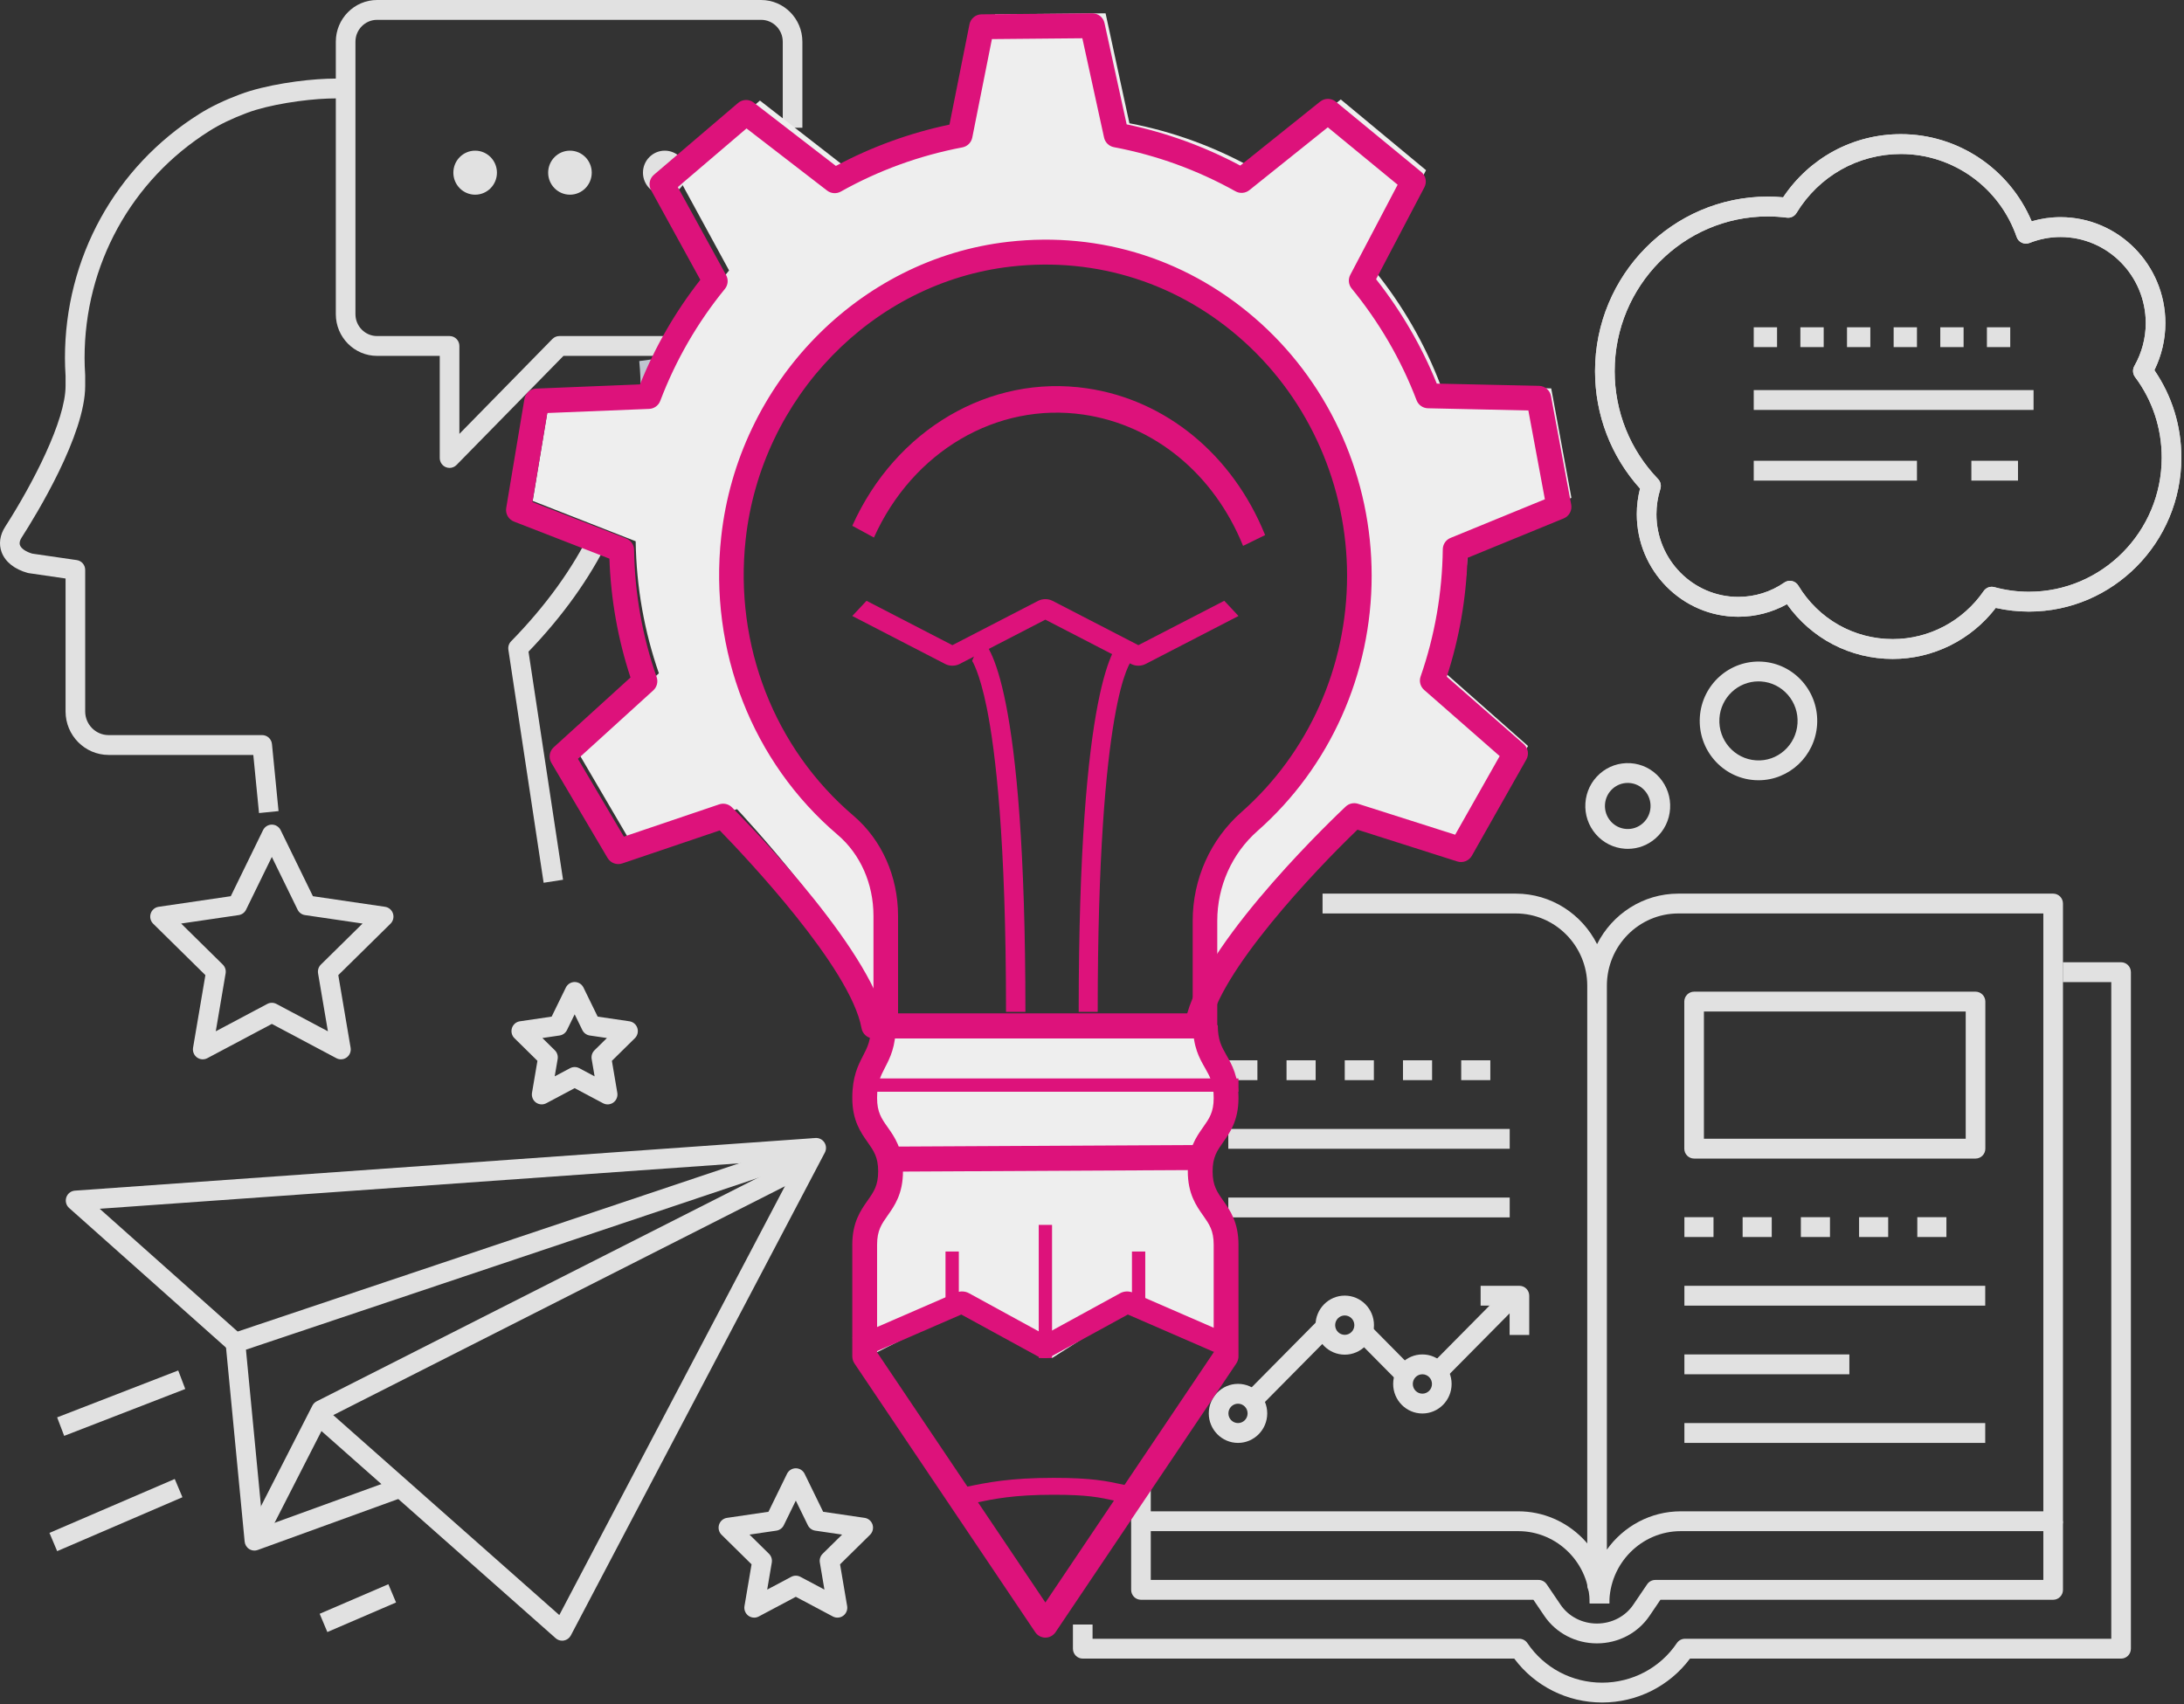 <svg xmlns="http://www.w3.org/2000/svg" width="164px" height="128px" viewBox="0 0 164 128">
    <rect x="0" y="0" width="164" height="128" fill="#333333" stroke="none"/>
    <g stroke="none" stroke-width="1" fill="none" fill-rule="evenodd">
    <g fill="#E1E1E1">
        <path
        d="M120.306,127.873 C117.692,127.873 115.254,126.648 113.707,124.576 L81.305,124.576 C80.898,124.576 80.568,124.243 80.568,123.831 L80.568,122.014 L82.042,122.014 L82.042,123.086 L114.085,123.086 C114.33,123.086 114.557,123.208 114.695,123.412 C115.948,125.273 118.046,126.383 120.306,126.383 C122.567,126.383 124.664,125.273 125.917,123.412 C126.055,123.208 126.283,123.086 126.527,123.086 L158.539,123.086 L158.539,73.764 L154.904,73.764 L154.904,72.274 L159.276,72.274 C159.684,72.274 160.013,72.608 160.013,73.019 L160.013,123.831 C160.013,124.243 159.684,124.576 159.276,124.576 L126.905,124.576 C125.359,126.648 122.921,127.873 120.306,127.873">
        </path>
        <path
        d="M119.916,123.432 C118.318,123.432 116.842,122.66 115.966,121.367 L115.146,120.157 L85.677,120.157 C85.27,120.157 84.94,119.824 84.94,119.413 L84.94,114.258 L86.414,114.258 L86.414,118.668 L115.535,118.668 C115.778,118.668 116.006,118.789 116.143,118.992 L117.182,120.525 C117.783,121.412 118.805,121.942 119.916,121.942 C121.026,121.942 122.048,121.412 122.648,120.525 L123.688,118.992 C123.825,118.789 124.053,118.668 124.296,118.668 L153.438,118.668 L153.438,114.258 L154.912,114.258 L154.912,119.413 C154.912,119.824 154.582,120.157 154.175,120.157 L124.684,120.157 L123.864,121.367 C122.989,122.66 121.513,123.432 119.916,123.432">
        </path>
        <path
        d="M120.847,120.427 L119.373,120.427 C119.373,117.436 116.964,115.002 114.005,115.002 L85.677,115.002 C85.27,115.002 84.94,114.669 84.94,114.258 L84.94,111.026 L86.414,111.026 L86.414,113.513 L114.005,113.513 C117.778,113.513 120.847,116.615 120.847,120.427">
        </path>
        <path
        d="M120.663,74.034 L120.663,116.39 C121.907,114.648 123.932,113.513 126.215,113.513 L153.438,113.513 L153.438,68.609 L126.031,68.609 C123.071,68.609 120.663,71.042 120.663,74.034 Z M120.847,120.427 L119.373,120.427 C119.373,120.152 119.389,119.879 119.42,119.612 C119.278,119.476 119.189,119.284 119.189,119.07 L119.189,74.034 C119.189,71.042 116.781,68.609 113.821,68.609 L99.313,68.609 L99.313,67.119 L113.821,67.119 C116.483,67.119 118.796,68.664 119.926,70.913 C121.056,68.664 123.368,67.119 126.031,67.119 L154.175,67.119 C154.582,67.119 154.912,67.453 154.912,67.864 L154.912,114.258 C154.912,114.669 154.582,115.002 154.175,115.002 L126.215,115.002 C123.255,115.002 120.847,117.436 120.847,120.427 L120.847,120.427 Z">
        </path>
        <polygon
        points="92.235 86.283 113.367 86.283 113.367 84.793 92.235 84.793">
        </polygon>
        <polygon
        points="92.235 91.437 113.367 91.437 113.367 89.948 92.235 89.948">
        </polygon>
        <polygon
        points="126.484 98.065 149.074 98.065 149.074 96.576 126.484 96.576">
        </polygon>
        <polygon
        points="126.484 103.22 138.872 103.22 138.872 101.73 126.484 101.73">
        </polygon>
        <polygon
        points="126.484 108.375 149.074 108.375 149.074 106.885 126.484 106.885">
        </polygon>
        <path
        d="M114.833,100.266 L113.359,100.266 L113.359,98.065 L111.182,98.065 L111.182,96.576 L114.096,96.576 C114.503,96.576 114.833,96.909 114.833,97.32 L114.833,100.266">
        </path>
        <polyline
        points="94.474 105.816 93.432 104.763 98.792 99.346 99.834 100.399 94.474 105.816">
        </polyline>
        <polyline
        points="105.421 104.213 101.816 100.571 102.859 99.517 106.463 103.16 105.421 104.213">
        </polyline>
        <polyline
        points="108.713 103.339 107.67 102.286 112.838 97.064 113.88 98.117 108.713 103.339">
        </polyline>
        <path
        d="M100.98,98.802 C100.583,98.802 100.259,99.128 100.259,99.53 C100.259,99.931 100.583,100.258 100.98,100.258 C101.377,100.258 101.7,99.931 101.7,99.53 C101.7,99.128 101.377,98.802 100.98,98.802 Z M100.98,101.747 C99.77,101.747 98.785,100.753 98.785,99.53 C98.785,98.307 99.77,97.312 100.98,97.312 C102.19,97.312 103.174,98.307 103.174,99.53 C103.174,100.753 102.19,101.747 100.98,101.747 L100.98,101.747 Z">
        </path>
        <path
        d="M106.809,103.22 C106.412,103.22 106.089,103.547 106.089,103.948 C106.089,104.35 106.412,104.676 106.809,104.676 C107.206,104.676 107.53,104.35 107.53,103.948 C107.53,103.547 107.206,103.22 106.809,103.22 Z M106.809,106.166 C105.599,106.166 104.615,105.171 104.615,103.948 C104.615,102.726 105.599,101.73 106.809,101.73 C108.019,101.73 109.004,102.726 109.004,103.948 C109.004,105.171 108.019,106.166 106.809,106.166 L106.809,106.166 Z">
        </path>
        <path
        d="M92.964,105.43 C92.567,105.43 92.243,105.756 92.243,106.158 C92.243,106.559 92.567,106.885 92.964,106.885 C93.361,106.885 93.684,106.559 93.684,106.158 C93.684,105.756 93.361,105.43 92.964,105.43 Z M92.964,108.375 C91.754,108.375 90.769,107.38 90.769,106.158 C90.769,104.935 91.754,103.94 92.964,103.94 C94.174,103.94 95.158,104.935 95.158,106.158 C95.158,107.38 94.174,108.375 92.964,108.375 L92.964,108.375 Z">
        </path>
        <path
        d="M127.95,85.53 L147.609,85.53 L147.609,75.973 L127.95,75.973 L127.95,85.53 Z M148.346,87.019 L127.213,87.019 C126.806,87.019 126.476,86.686 126.476,86.274 L126.476,75.228 C126.476,74.817 126.806,74.483 127.213,74.483 L148.346,74.483 C148.752,74.483 149.083,74.817 149.083,75.228 L149.083,86.274 C149.083,86.686 148.752,87.019 148.346,87.019 L148.346,87.019 Z">
        </path>
        <polygon
        points="143.973 92.91 146.159 92.91 146.159 91.421 143.973 91.421">
        </polygon>
        <polygon
        points="139.601 92.91 141.787 92.91 141.787 91.421 139.601 91.421">
        </polygon>
        <polygon
        points="135.229 92.91 137.415 92.91 137.415 91.421 135.229 91.421">
        </polygon>
        <polygon
        points="130.857 92.91 133.043 92.91 133.043 91.421 130.857 91.421">
        </polygon>
        <polygon
        points="126.484 92.91 128.67 92.91 128.67 91.421 126.484 91.421">
        </polygon>
        <polygon
        points="109.724 81.128 111.91 81.128 111.91 79.638 109.724 79.638">
        </polygon>
        <polygon
        points="105.352 81.128 107.538 81.128 107.538 79.638 105.352 79.638">
        </polygon>
        <polygon
        points="100.98 81.128 103.166 81.128 103.166 79.638 100.98 79.638">
        </polygon>
        <polygon
        points="96.608 81.128 98.794 81.128 98.794 79.638 96.608 79.638">
        </polygon>
        <polygon
        points="92.235 81.128 94.421 81.128 94.421 79.638 92.235 79.638">
        </polygon>
        <path
        d="M42.214,123.23 C42.037,123.23 41.864,123.166 41.728,123.046 L23.318,106.759 L24.289,105.638 L41.999,121.306 L60.014,87.055 L7.486,90.789 L18.163,100.295 L17.189,101.413 L5.19,90.73 C4.967,90.532 4.884,90.217 4.979,89.933 C5.074,89.648 5.329,89.449 5.626,89.428 L61.237,85.474 C61.502,85.456 61.761,85.584 61.907,85.812 C62.053,86.039 62.065,86.328 61.94,86.567 L42.865,122.835 C42.759,123.036 42.568,123.177 42.347,123.218 C42.303,123.227 42.258,123.23 42.214,123.23">
        </path>
        <path
        d="M19.105,116.461 C18.967,116.461 18.83,116.422 18.711,116.346 C18.519,116.223 18.393,116.017 18.371,115.788 L16.945,100.924 C16.912,100.578 17.12,100.255 17.446,100.145 L61.056,85.511 L61.521,86.925 L18.469,101.372 L19.747,114.692 L29.508,111.15 L30.006,112.551 L19.354,116.417 C19.273,116.447 19.189,116.461 19.105,116.461">
        </path>
        <path
        d="M19.76,116.058 L18.45,115.375 L23.457,105.575 C23.528,105.435 23.642,105.322 23.781,105.251 L60.085,86.851 L60.745,88.183 L24.656,106.474 L19.76,116.058">
        </path>
        <polyline
        points="4.292 116.505 3.714 115.134 13.122 111.085 13.7 112.455 4.292 116.505">
        </polyline>
        <polyline
        points="4.819 107.847 4.291 106.457 13.383 102.934 13.911 104.325 4.819 107.847">
        </polyline>
        <polyline
        points="24.581 122.581 24.004 121.21 29.163 118.989 29.74 120.36 24.581 122.581">
        </polyline>
        <path
        d="M122.228,58.805 C121.812,58.805 121.415,58.955 121.1,59.235 C120.756,59.541 120.551,59.963 120.521,60.424 C120.492,60.886 120.642,61.33 120.944,61.678 C121.246,62.025 121.664,62.233 122.12,62.262 C122.576,62.294 123.017,62.14 123.361,61.835 C123.704,61.53 123.91,61.108 123.939,60.647 C123.968,60.185 123.818,59.74 123.516,59.393 C123.215,59.045 122.797,58.838 122.34,58.808 C122.303,58.806 122.265,58.805 122.228,58.805 Z M122.235,63.756 C122.165,63.756 122.096,63.753 122.025,63.749 C121.176,63.693 120.399,63.307 119.837,62.661 C119.275,62.015 118.996,61.187 119.05,60.328 C119.105,59.47 119.487,58.684 120.127,58.117 C120.766,57.549 121.585,57.271 122.435,57.322 C123.284,57.377 124.062,57.763 124.623,58.409 C125.185,59.055 125.465,59.884 125.41,60.743 C125.355,61.601 124.973,62.386 124.334,62.954 C123.748,63.475 123.009,63.756 122.235,63.756 L122.235,63.756 Z">
        </path>
        <path
        d="M132.045,51.178 C130.51,51.178 129.215,52.387 129.115,53.956 C129.011,55.589 130.241,57.003 131.858,57.108 C133.475,57.221 134.873,55.97 134.977,54.337 C135.028,53.546 134.77,52.782 134.253,52.187 C133.734,51.591 133.018,51.235 132.235,51.184 C132.171,51.18 132.108,51.178 132.045,51.178 Z M132.049,58.604 C131.954,58.604 131.859,58.601 131.763,58.595 C129.336,58.437 127.488,56.313 127.644,53.859 C127.801,51.407 129.902,49.545 132.33,49.698 C133.506,49.774 134.582,50.309 135.36,51.203 C136.137,52.097 136.524,53.245 136.449,54.433 C136.298,56.789 134.353,58.604 132.049,58.604 L132.049,58.604 Z">
        </path>
        <path
        d="M134.407,43.625 C134.459,43.625 134.511,43.63 134.562,43.641 C134.759,43.684 134.93,43.806 135.036,43.98 C136.562,46.499 139.214,48.002 142.131,48.002 C144.85,48.002 147.402,46.653 148.959,44.392 C149.137,44.134 149.456,44.016 149.756,44.099 C150.604,44.33 151.478,44.447 152.355,44.447 C157.853,44.447 162.327,39.927 162.327,34.37 C162.327,32.164 161.634,30.069 160.321,28.312 C160.145,28.073 160.125,27.75 160.272,27.491 C160.831,26.509 161.128,25.396 161.128,24.27 C161.128,20.703 158.256,17.801 154.726,17.801 C153.934,17.801 153.151,17.952 152.399,18.249 C152.212,18.322 152.004,18.316 151.823,18.232 C151.64,18.148 151.5,17.992 151.435,17.801 C150.145,14.072 146.652,11.566 142.743,11.566 C139.523,11.566 136.59,13.223 134.899,16 C134.748,16.248 134.466,16.384 134.181,16.348 C133.682,16.286 133.213,16.255 132.749,16.255 C126.407,16.255 121.248,21.469 121.248,27.878 C121.248,30.918 122.405,33.795 124.505,35.977 C124.695,36.175 124.762,36.462 124.679,36.724 C124.483,37.34 124.384,37.979 124.384,38.622 C124.384,42.047 127.142,44.833 130.531,44.833 C131.772,44.833 132.969,44.46 133.991,43.754 C134.115,43.669 134.26,43.625 134.407,43.625 Z M142.131,49.492 C138.944,49.492 136.025,47.968 134.186,45.379 C133.069,45.999 131.819,46.323 130.531,46.323 C126.329,46.323 122.91,42.868 122.91,38.622 C122.91,37.973 122.991,37.327 123.153,36.698 C120.971,34.278 119.774,31.163 119.774,27.878 C119.774,20.647 125.595,14.766 132.749,14.766 C133.121,14.766 133.507,14.784 133.898,14.82 C135.892,11.841 139.164,10.076 142.743,10.076 C147.034,10.076 150.892,12.678 152.562,16.622 C153.269,16.416 153.994,16.311 154.726,16.311 C159.069,16.311 162.602,19.882 162.602,24.27 C162.602,25.494 162.317,26.706 161.777,27.804 C163.103,29.74 163.801,31.999 163.801,34.37 C163.801,40.748 158.666,45.936 152.355,45.936 C151.518,45.936 150.683,45.843 149.866,45.659 C148.016,48.069 145.161,49.492 142.131,49.492 L142.131,49.492 Z">
        </path>
        <polygon
        points="131.691 30.789 152.703 30.789 152.703 29.299 131.691 29.299">
        </polygon>
        <polygon
        points="131.691 36.097 143.948 36.097 143.948 34.608 131.691 34.608">
        </polygon>
        <polygon
        points="148.033 36.097 151.535 36.097 151.535 34.608 148.033 34.608">
        </polygon>
        <polygon
        points="149.201 26.07 150.952 26.07 150.952 24.581 149.201 24.581">
        </polygon>
        <polygon
        points="145.699 26.07 147.45 26.07 147.45 24.581 145.699 24.581">
        </polygon>
        <polygon
        points="142.197 26.07 143.948 26.07 143.948 24.581 142.197 24.581">
        </polygon>
        <polygon
        points="138.695 26.07 140.446 26.07 140.446 24.581 138.695 24.581">
        </polygon>
        <polygon
        points="135.193 26.07 136.944 26.07 136.944 24.581 135.193 24.581">
        </polygon>
        <polygon
        points="131.691 26.07 133.442 26.07 133.442 24.581 131.691 24.581">
        </polygon>
        <path
        d="M40.822,66.303 L38.175,48.803 C38.139,48.57 38.215,48.334 38.379,48.166 C40.964,45.524 42.98,42.739 44.372,39.887 L45.694,40.546 C44.28,43.444 42.26,46.268 39.687,48.946 L42.28,66.077 L40.822,66.303">
        </path>
        <path
        d="M19.45,61.068 L19.021,56.703 L8.158,56.703 C6.374,56.703 4.923,55.237 4.923,53.434 L4.923,43.45 L2.164,43.049 C2.133,43.045 2.103,43.038 2.073,43.03 C1.089,42.756 0.397,42.205 0.123,41.479 C-0.106,40.869 -0.013,40.19 0.386,39.568 C2.479,36.307 4.923,31.578 4.923,28.986 L4.923,28.239 C4.892,27.726 4.877,27.295 4.877,26.885 C4.877,19.387 8.641,12.541 14.946,8.571 C15.821,8.02 16.829,7.534 18.028,7.085 C19.936,6.37 22.748,5.979 24.563,5.915 C25.02,5.899 25.478,5.896 25.928,5.907 L25.893,7.396 C25.472,7.386 25.042,7.388 24.614,7.403 C22.86,7.466 20.218,7.853 18.564,8.472 C17.436,8.895 16.515,9.338 15.726,9.835 C9.856,13.531 6.351,19.905 6.351,26.885 C6.351,27.269 6.365,27.678 6.396,28.17 C6.397,28.185 6.397,28.2 6.397,28.216 L6.397,28.986 C6.397,32.654 2.743,38.633 1.623,40.378 C1.482,40.598 1.441,40.79 1.501,40.95 C1.597,41.205 1.94,41.44 2.422,41.582 L5.765,42.068 C6.128,42.121 6.397,42.435 6.397,42.805 L6.397,53.434 C6.397,54.415 7.187,55.213 8.158,55.213 L19.688,55.213 C20.067,55.213 20.384,55.503 20.422,55.884 L20.917,60.92 L19.45,61.068">
        </path>
        <path
        d="M33.758,35.144 C33.664,35.144 33.569,35.125 33.478,35.088 C33.202,34.973 33.022,34.701 33.022,34.399 L33.022,26.73 L28.316,26.73 C26.607,26.73 25.217,25.325 25.217,23.598 L25.217,3.132 C25.217,1.405 26.607,0 28.316,0 L57.153,0 C58.862,0 60.252,1.405 60.252,3.132 L60.252,9.594 L58.778,9.594 L58.778,3.132 C58.778,2.227 58.049,1.49 57.153,1.49 L28.316,1.49 C27.42,1.49 26.691,2.227 26.691,3.132 L26.691,23.598 C26.691,24.504 27.42,25.24 28.316,25.24 L33.759,25.24 C34.166,25.24 34.496,25.574 34.496,25.985 L34.496,32.588 L41.48,25.461 C41.618,25.32 41.807,25.24 42.004,25.24 L51.13,25.24 L51.13,26.73 L42.311,26.73 L34.282,34.923 C34.141,35.067 33.951,35.144 33.758,35.144">
        </path>
        <path
        d="M37.316,12.969 C37.316,13.883 36.584,14.623 35.68,14.623 C34.776,14.623 34.043,13.883 34.043,12.969 C34.043,12.056 34.776,11.316 35.68,11.316 C36.584,11.316 37.316,12.056 37.316,12.969">
        </path>
        <path
        d="M44.435,12.969 C44.435,13.883 43.703,14.623 42.799,14.623 C41.895,14.623 41.162,13.883 41.162,12.969 C41.162,12.056 41.895,11.316 42.799,11.316 C43.703,11.316 44.435,12.056 44.435,12.969">
        </path>
        <path
        d="M51.554,12.969 C51.554,13.883 50.822,14.623 49.918,14.623 C49.014,14.623 48.281,13.883 48.281,12.969 C48.281,12.056 49.014,11.316 49.918,11.316 C50.822,11.316 51.554,12.056 51.554,12.969">
        </path>
        <path
        d="M20.413,75.319 C20.531,75.319 20.648,75.347 20.756,75.404 L24.623,77.459 L23.884,73.107 C23.843,72.865 23.923,72.619 24.097,72.448 L27.225,69.366 L22.901,68.731 C22.662,68.696 22.454,68.544 22.347,68.323 L20.413,64.365 L18.479,68.323 C18.372,68.544 18.165,68.696 17.924,68.731 L13.601,69.366 L16.73,72.448 C16.903,72.619 16.983,72.865 16.942,73.107 L16.203,77.459 L20.07,75.404 C20.177,75.347 20.295,75.319 20.413,75.319 Z M25.602,79.565 C25.485,79.565 25.367,79.537 25.259,79.48 L20.413,76.905 L15.567,79.48 C15.319,79.611 15.018,79.59 14.791,79.423 C14.564,79.256 14.45,78.974 14.497,78.695 L15.423,73.241 L11.502,69.379 C11.302,69.181 11.229,68.885 11.316,68.616 C11.403,68.346 11.633,68.149 11.911,68.109 L17.329,67.313 L19.752,62.352 C19.876,62.098 20.133,61.936 20.413,61.936 C20.694,61.936 20.95,62.098 21.074,62.352 L23.497,67.313 L28.915,68.109 C29.193,68.149 29.423,68.346 29.51,68.616 C29.596,68.885 29.524,69.181 29.323,69.379 L25.403,73.241 L26.328,78.695 C26.376,78.974 26.262,79.256 26.035,79.423 C25.907,79.517 25.755,79.565 25.602,79.565 L25.602,79.565 Z">
        </path>
        <path
        d="M43.152,80.145 C43.27,80.145 43.388,80.173 43.495,80.23 L44.65,80.843 L44.429,79.544 C44.388,79.303 44.468,79.056 44.641,78.885 L45.575,77.965 L44.284,77.775 C44.044,77.74 43.837,77.587 43.729,77.367 L43.152,76.185 L42.575,77.367 C42.467,77.587 42.26,77.74 42.02,77.775 L40.729,77.965 L41.663,78.885 C41.837,79.056 41.916,79.303 41.875,79.544 L41.654,80.843 L42.809,80.23 C42.917,80.173 43.034,80.145 43.152,80.145 Z M40.675,82.949 C40.523,82.949 40.371,82.902 40.242,82.807 C40.015,82.641 39.902,82.358 39.949,82.079 L40.357,79.678 L38.631,77.978 C38.429,77.78 38.357,77.484 38.444,77.214 C38.531,76.945 38.761,76.748 39.039,76.708 L41.424,76.357 L42.491,74.173 C42.615,73.919 42.872,73.758 43.152,73.758 C43.432,73.758 43.689,73.919 43.813,74.173 L44.88,76.357 L47.265,76.708 C47.543,76.748 47.773,76.945 47.86,77.214 C47.947,77.484 47.875,77.78 47.674,77.978 L45.948,79.678 L46.355,82.079 C46.403,82.358 46.289,82.641 46.062,82.807 C45.835,82.974 45.534,82.996 45.286,82.864 L43.152,81.731 L41.019,82.864 C40.911,82.921 40.793,82.949 40.675,82.949 L40.675,82.949 Z">
        </path>
        <path
        d="M59.759,118.348 C59.877,118.348 59.994,118.376 60.102,118.433 L61.908,119.393 L61.563,117.36 C61.522,117.119 61.601,116.872 61.775,116.701 L63.236,115.262 L61.217,114.965 C60.977,114.93 60.769,114.778 60.662,114.558 L59.759,112.709 L58.856,114.558 C58.748,114.778 58.541,114.93 58.301,114.965 L56.282,115.262 L57.743,116.701 C57.916,116.872 57.996,117.119 57.955,117.36 L57.61,119.393 L59.416,118.433 C59.523,118.376 59.641,118.348 59.759,118.348 Z M56.631,121.499 C56.478,121.499 56.326,121.451 56.198,121.357 C55.971,121.19 55.857,120.907 55.904,120.629 L56.436,117.495 L54.183,115.275 C53.982,115.077 53.91,114.781 53.997,114.512 C54.083,114.242 54.314,114.045 54.592,114.005 L57.705,113.548 L59.098,110.696 C59.222,110.442 59.478,110.281 59.759,110.281 C60.039,110.281 60.295,110.442 60.42,110.696 L61.812,113.548 L64.926,114.005 C65.203,114.045 65.434,114.242 65.521,114.512 C65.607,114.781 65.535,115.077 65.334,115.275 L63.081,117.495 L63.613,120.629 C63.661,120.907 63.547,121.19 63.32,121.357 C63.093,121.523 62.792,121.545 62.544,121.414 L59.759,119.934 L56.974,121.414 C56.866,121.471 56.748,121.499 56.631,121.499 L56.631,121.499 Z">
        </path>
        <path
        d="M134.407,43.625 C134.459,43.625 134.511,43.63 134.562,43.641 C134.759,43.684 134.93,43.806 135.036,43.98 C136.562,46.499 139.214,48.002 142.131,48.002 C144.85,48.002 147.402,46.653 148.959,44.392 C149.137,44.134 149.456,44.016 149.756,44.099 C150.604,44.33 151.478,44.447 152.355,44.447 C157.853,44.447 162.327,39.927 162.327,34.37 C162.327,32.164 161.634,30.069 160.321,28.312 C160.145,28.073 160.125,27.75 160.272,27.491 C160.831,26.509 161.128,25.396 161.128,24.27 C161.128,20.703 158.256,17.801 154.726,17.801 C153.934,17.801 153.151,17.952 152.399,18.249 C152.212,18.322 152.004,18.316 151.823,18.232 C151.64,18.148 151.5,17.992 151.435,17.801 C150.145,14.072 146.652,11.566 142.743,11.566 C139.523,11.566 136.59,13.223 134.899,16 C134.748,16.248 134.466,16.384 134.181,16.348 C133.682,16.286 133.213,16.255 132.749,16.255 C126.407,16.255 121.248,21.469 121.248,27.878 C121.248,30.918 122.405,33.795 124.505,35.977 C124.695,36.175 124.762,36.462 124.679,36.724 C124.483,37.34 124.384,37.979 124.384,38.622 C124.384,42.047 127.142,44.833 130.531,44.833 C131.772,44.833 132.969,44.46 133.991,43.754 C134.115,43.669 134.26,43.625 134.407,43.625 Z M142.131,49.492 C138.944,49.492 136.025,47.968 134.186,45.379 C133.069,45.999 131.819,46.323 130.531,46.323 C126.329,46.323 122.91,42.868 122.91,38.622 C122.91,37.973 122.991,37.327 123.153,36.698 C120.971,34.278 119.774,31.163 119.774,27.878 C119.774,20.647 125.595,14.766 132.749,14.766 C133.121,14.766 133.507,14.784 133.898,14.82 C135.892,11.841 139.164,10.076 142.743,10.076 C147.034,10.076 150.892,12.678 152.562,16.622 C153.269,16.416 153.994,16.311 154.726,16.311 C159.069,16.311 162.602,19.882 162.602,24.27 C162.602,25.494 162.317,26.706 161.777,27.804 C163.103,29.74 163.801,31.999 163.801,34.37 C163.801,40.748 158.666,45.936 152.355,45.936 C151.518,45.936 150.683,45.843 149.866,45.659 C148.016,48.069 145.161,49.492 142.131,49.492 L142.131,49.492 Z">
        </path>
    </g>
    <path
        d="M48.884,32 L48,31.892 C48.063,31.173 48.1,30.46 48.109,29.771 C48.121,28.861 48.085,27.969 48.003,27.119 L48.886,27 C48.973,27.894 49.01,28.832 48.998,29.788 C48.988,30.507 48.95,31.251 48.884,32"
        fill="#BFC5D0"></path>
    <path
        d="M110.224,40.605 L118,37.39 L116.484,29.173 L108.198,28.99 C106.993,25.803 105.286,22.869 103.181,20.277 L107.084,12.783 L100.68,7.47 L94.207,12.701 C91.323,11.077 88.161,9.896 84.81,9.259 L83.019,1 L74.723,1.077 L73.102,9.275 C69.748,9.919 66.585,11.094 63.706,12.722 L57.065,7.554 L50.758,12.985 L54.747,20.312 C52.645,22.909 50.954,25.852 49.754,29.038 L41.365,29.379 L40,37.623 L47.734,40.654 C47.784,44.127 48.397,47.459 49.476,50.569 L43.267,56.263 L47.482,63.461 L55.344,60.775 C55.344,60.775 64.294,70.299 66.093,76 L66.093,66.549 L64.929,63.1 L60.006,59.143 L56.337,52.087 L54.212,43.032 L56.186,34.447 L61.28,25.642 L68.037,20.646 L75.139,18.759 L83.561,19.334 L92.206,22.769 L99.284,31.469 L102.445,41.44 L101.511,48.763 L98.832,55.506 L93.18,62.208 L90.48,66.043 L90.48,75.936 C92.109,70.185 102.652,60.736 102.652,60.736 L110.658,63.307 L114.741,56.031 L108.508,50.524 C109.583,47.409 110.18,44.073 110.224,40.605"
        fill="#EEEEEE"></path>
    <path
        d="M85.199,98.052 L79.004,102 L72.804,98.052 L65,102 L65,101.979 C65,101.979 65,97.249 65,93.68 C65,90.952 67.005,90.952 67.005,88.224 C67.005,85.497 65,85.497 65,82.771 C65,80.047 66.321,79.87 66.321,77.146 L90.489,77 C90.489,79.724 92.239,79.958 92.239,82.682 C92.239,85.408 90.255,85.35 90.255,88.077 C90.255,90.805 92.235,90.56 92.235,93.289 C92.235,96.017 92.239,101.685 92.239,101.685 L93,102 L85.199,98.052 Z"
        fill="#EEEEEE"></path>
    <path
        d="M78.5,123 C78.194,123 77.907,122.846 77.734,122.587 L64.165,102.411 C64.057,102.251 64,102.062 64,101.868 L64,93.488 C64,91.801 64.637,90.899 65.148,90.173 C65.61,89.519 65.943,89.046 65.943,87.978 C65.943,86.911 65.61,86.439 65.149,85.785 C64.637,85.06 64,84.158 64,82.472 C64,80.859 64.431,80.025 64.811,79.289 C65.143,78.646 65.405,78.138 65.405,77 L67.267,77 C67.267,78.613 66.837,79.447 66.456,80.183 C66.124,80.826 65.862,81.334 65.862,82.472 C65.862,83.539 66.195,84.011 66.657,84.665 C67.169,85.39 67.806,86.292 67.806,87.978 C67.806,89.665 67.169,90.568 66.657,91.293 C66.196,91.947 65.862,92.42 65.862,93.488 L65.862,101.571 L78.5,120.363 L91.138,101.571 L91.138,93.488 C91.138,92.42 90.804,91.947 90.343,91.293 C89.831,90.568 89.194,89.665 89.194,87.978 C89.194,86.292 89.831,85.39 90.343,84.665 C90.804,84.011 91.138,83.539 91.138,82.472 C91.138,81.356 90.852,80.854 90.489,80.218 C90.065,79.476 89.584,78.635 89.584,77 L91.446,77 C91.446,78.116 91.733,78.618 92.096,79.253 C92.52,79.996 93,80.837 93,82.472 C93,84.158 92.363,85.06 91.851,85.785 C91.39,86.439 91.057,86.911 91.057,87.978 C91.057,89.046 91.39,89.519 91.851,90.173 C92.363,90.899 93,91.801 93,93.488 L93,101.868 C93,102.062 92.943,102.251 92.835,102.411 L79.266,122.587 C79.093,122.846 78.806,123 78.5,123"
        fill="#DD127B" class="primary-fill-color"></path>
    <polygon fill="#DD127B" class="primary-fill-color"
        points="65 82 93 82 93 81 65 81"></polygon>
    <polyline fill="#DD127B" class="primary-fill-color"
        points="67.01 88 67 86.12 89.99 86 90 87.88 67.01 88">
    </polyline>
    <path
        d="M78.441,102 C78.262,102 78.083,101.957 77.925,101.871 L72.186,98.732 L64.869,101.911 L64,100.481 L71.806,97.089 C72.108,96.958 72.471,96.973 72.757,97.129 L78.441,100.238 L84.121,97.129 C84.406,96.973 84.769,96.958 85.072,97.089 L92,100.101 L91.13,101.531 L84.692,98.732 L78.958,101.871 C78.801,101.957 78.621,102 78.441,102"
        fill="#DD127B" class="primary-fill-color"></path>
    <path
        d="M66.351,76.133 L89.145,76.133 C90.827,70.206 100.618,60.986 101.052,60.579 C101.299,60.348 101.652,60.268 101.976,60.371 L109.271,62.694 L112.613,56.789 L106.941,51.82 C106.655,51.569 106.55,51.171 106.675,50.812 C107.738,47.756 108.299,44.54 108.341,41.255 C108.346,40.881 108.574,40.545 108.921,40.403 L116.007,37.499 L114.767,30.83 L107.226,30.665 C106.846,30.656 106.509,30.419 106.373,30.063 C105.217,27.031 103.576,24.207 101.498,21.669 C101.261,21.38 101.22,20.976 101.394,20.645 L104.951,13.874 L99.708,9.562 L93.817,14.282 C93.52,14.52 93.108,14.555 92.776,14.369 C89.915,12.772 86.843,11.656 83.646,11.054 C83.278,10.984 82.986,10.702 82.906,10.335 L81.275,2.874 L74.484,2.936 L73.009,10.335 C72.934,10.707 72.641,10.998 72.267,11.069 C69.047,11.681 65.976,12.798 63.138,14.389 C62.811,14.573 62.406,14.543 62.109,14.314 L56.058,9.646 L50.896,14.053 L54.526,20.664 C54.709,20.998 54.672,21.408 54.431,21.703 C52.372,24.226 50.74,27.054 49.579,30.11 C49.447,30.46 49.117,30.697 48.743,30.712 L41.099,31.021 L39.982,37.711 L47.021,40.445 C47.375,40.583 47.611,40.922 47.616,41.302 C47.664,44.567 48.234,47.781 49.309,50.856 C49.432,51.209 49.332,51.602 49.055,51.854 L43.398,56.997 L46.848,62.839 L54.004,60.415 C54.341,60.3 54.712,60.387 54.964,60.638 C55.375,61.048 64.647,70.334 66.351,76.133 Z M89.89,78 L65.614,78 C65.162,78 64.774,77.676 64.694,77.232 C63.878,72.693 55.944,64.319 54.048,62.372 L46.729,64.851 C46.31,64.994 45.849,64.822 45.624,64.441 L41.402,57.292 C41.177,56.911 41.251,56.425 41.578,56.128 L47.345,50.884 C46.397,47.999 45.866,45.002 45.763,41.96 L38.596,39.175 C38.183,39.015 37.94,38.588 38.013,38.152 L39.38,29.965 C39.453,29.529 39.822,29.204 40.264,29.186 L48.057,28.871 C49.192,26.044 50.713,23.407 52.588,21.017 L48.891,14.285 C48.678,13.898 48.767,13.414 49.104,13.127 L55.421,7.734 C55.757,7.446 56.249,7.434 56.599,7.704 L62.768,12.463 C65.444,11.03 68.307,9.988 71.297,9.359 L72.799,1.828 C72.885,1.394 73.264,1.08 73.707,1.076 L82.017,1 C82.474,1 82.845,1.302 82.939,1.734 L84.602,9.34 C87.574,9.96 90.438,11 93.133,12.437 L99.131,7.631 C99.476,7.355 99.968,7.358 100.31,7.639 L106.726,12.915 C107.067,13.196 107.165,13.678 106.959,14.069 L103.333,20.971 C105.225,23.371 106.755,26.003 107.89,28.812 L115.567,28.98 C116.01,28.99 116.385,29.308 116.466,29.743 L117.984,37.903 C118.065,38.338 117.83,38.77 117.42,38.938 L110.197,41.899 C110.1,44.956 109.578,47.954 108.642,50.827 L114.417,55.886 C114.75,56.178 114.832,56.662 114.614,57.047 L110.525,64.273 C110.307,64.657 109.849,64.837 109.428,64.703 L101.934,62.317 C98.723,65.393 91.491,73.055 90.812,77.216 C90.739,77.668 90.348,78 89.89,78 L89.89,78 Z"
        fill="#DD127B" class="primary-fill-color"></path>
    <polygon fill="#DD127B" class="primary-fill-color"
        points="71 98 72 98 72 94 71 94"></polygon>
    <polygon fill="#DD127B" class="primary-fill-color"
        points="85 98 86 98 86 94 85 94"></polygon>
    <polygon fill="#DD127B" class="primary-fill-color"
        points="78 102 79 102 79 92 78 92"></polygon>
    <path
        d="M72.613,113 L72,111.791 C72.176,111.755 72.35,111.719 72.524,111.683 C74.144,111.347 75.819,111 79.123,111 C82.003,111 83.114,111.242 84.4,111.523 C84.592,111.565 84.789,111.608 85,111.651 L84.373,112.858 C84.152,112.812 83.945,112.767 83.744,112.723 C82.537,112.46 81.665,112.27 79.123,112.27 C76.141,112.27 74.688,112.571 73.151,112.89 C72.972,112.927 72.794,112.964 72.613,113"
        fill="#DD127B" class="primary-fill-color"></path>
    <path
        d="M67.436,76.128 L89.561,76.128 L89.561,69.163 C89.561,66.024 90.893,63.051 93.214,61.003 C98.26,56.553 101.154,50.079 101.154,43.242 C101.154,36.522 98.345,30.122 93.446,25.682 C88.607,21.296 82.381,19.284 75.916,20.022 C65.54,21.204 57.161,29.827 55.992,40.526 C55.126,48.456 58.15,56.208 64.081,61.261 C66.213,63.078 67.436,65.823 67.436,68.793 L67.436,76.128 Z M90.484,78 L66.513,78 C66.003,78 65.59,77.581 65.59,77.064 L65.59,68.793 C65.59,66.377 64.607,64.154 62.893,62.694 C56.489,57.238 53.223,48.873 54.157,40.32 C55.42,28.759 64.484,19.44 75.71,18.162 C82.705,17.363 89.44,19.541 94.677,24.287 C99.966,29.081 103,35.99 103,43.242 C103,50.621 99.875,57.61 94.425,62.415 C92.507,64.107 91.407,66.566 91.407,69.163 L91.407,77.064 C91.407,77.581 90.994,78 90.484,78 L90.484,78 Z"
        fill="#DD127B" class="primary-fill-color"></path>
    <path
        d="M85.481,50 C85.295,50 85.108,49.958 84.947,49.876 L78.497,46.542 L72.051,49.875 C71.729,50.041 71.303,50.041 70.982,49.875 L64,46.266 L65.068,45.125 L71.516,48.458 L77.962,45.125 C78.283,44.958 78.709,44.959 79.03,45.124 L85.481,48.458 L91.932,45.124 L93,46.266 L86.015,49.876 C85.855,49.958 85.668,50 85.481,50"
        fill="#DD127B" class="primary-fill-color"></path>
    <path
        d="M77,76 L75.544,76 C75.544,63.012 74.755,56.399 74.093,53.139 C73.55,50.462 73.004,49.643 73,49.641 L73.65,48 C74.21,48.352 77,51.354 77,76"
        fill="#DD127B" class="primary-fill-color"></path>
    <path
        d="M82.429,76 L81,76 C81,51.354 83.739,48.352 84.288,48 L84.927,49.641 C84.976,49.609 85,49.584 85,49.584 C84.895,49.694 82.429,52.548 82.429,76"
        fill="#DD127B" class="primary-fill-color"></path>
    <path
        d="M93.344,41 C91.16,35.602 86.682,31.917 81.364,31.141 C74.856,30.189 68.53,33.902 65.625,40.375 L64,39.492 C67.249,32.253 74.321,28.105 81.603,29.164 C87.549,30.031 92.558,34.153 95,40.189 L93.344,41"
        fill="#DD127B" class="primary-fill-color"></path>
    </g>
</svg>